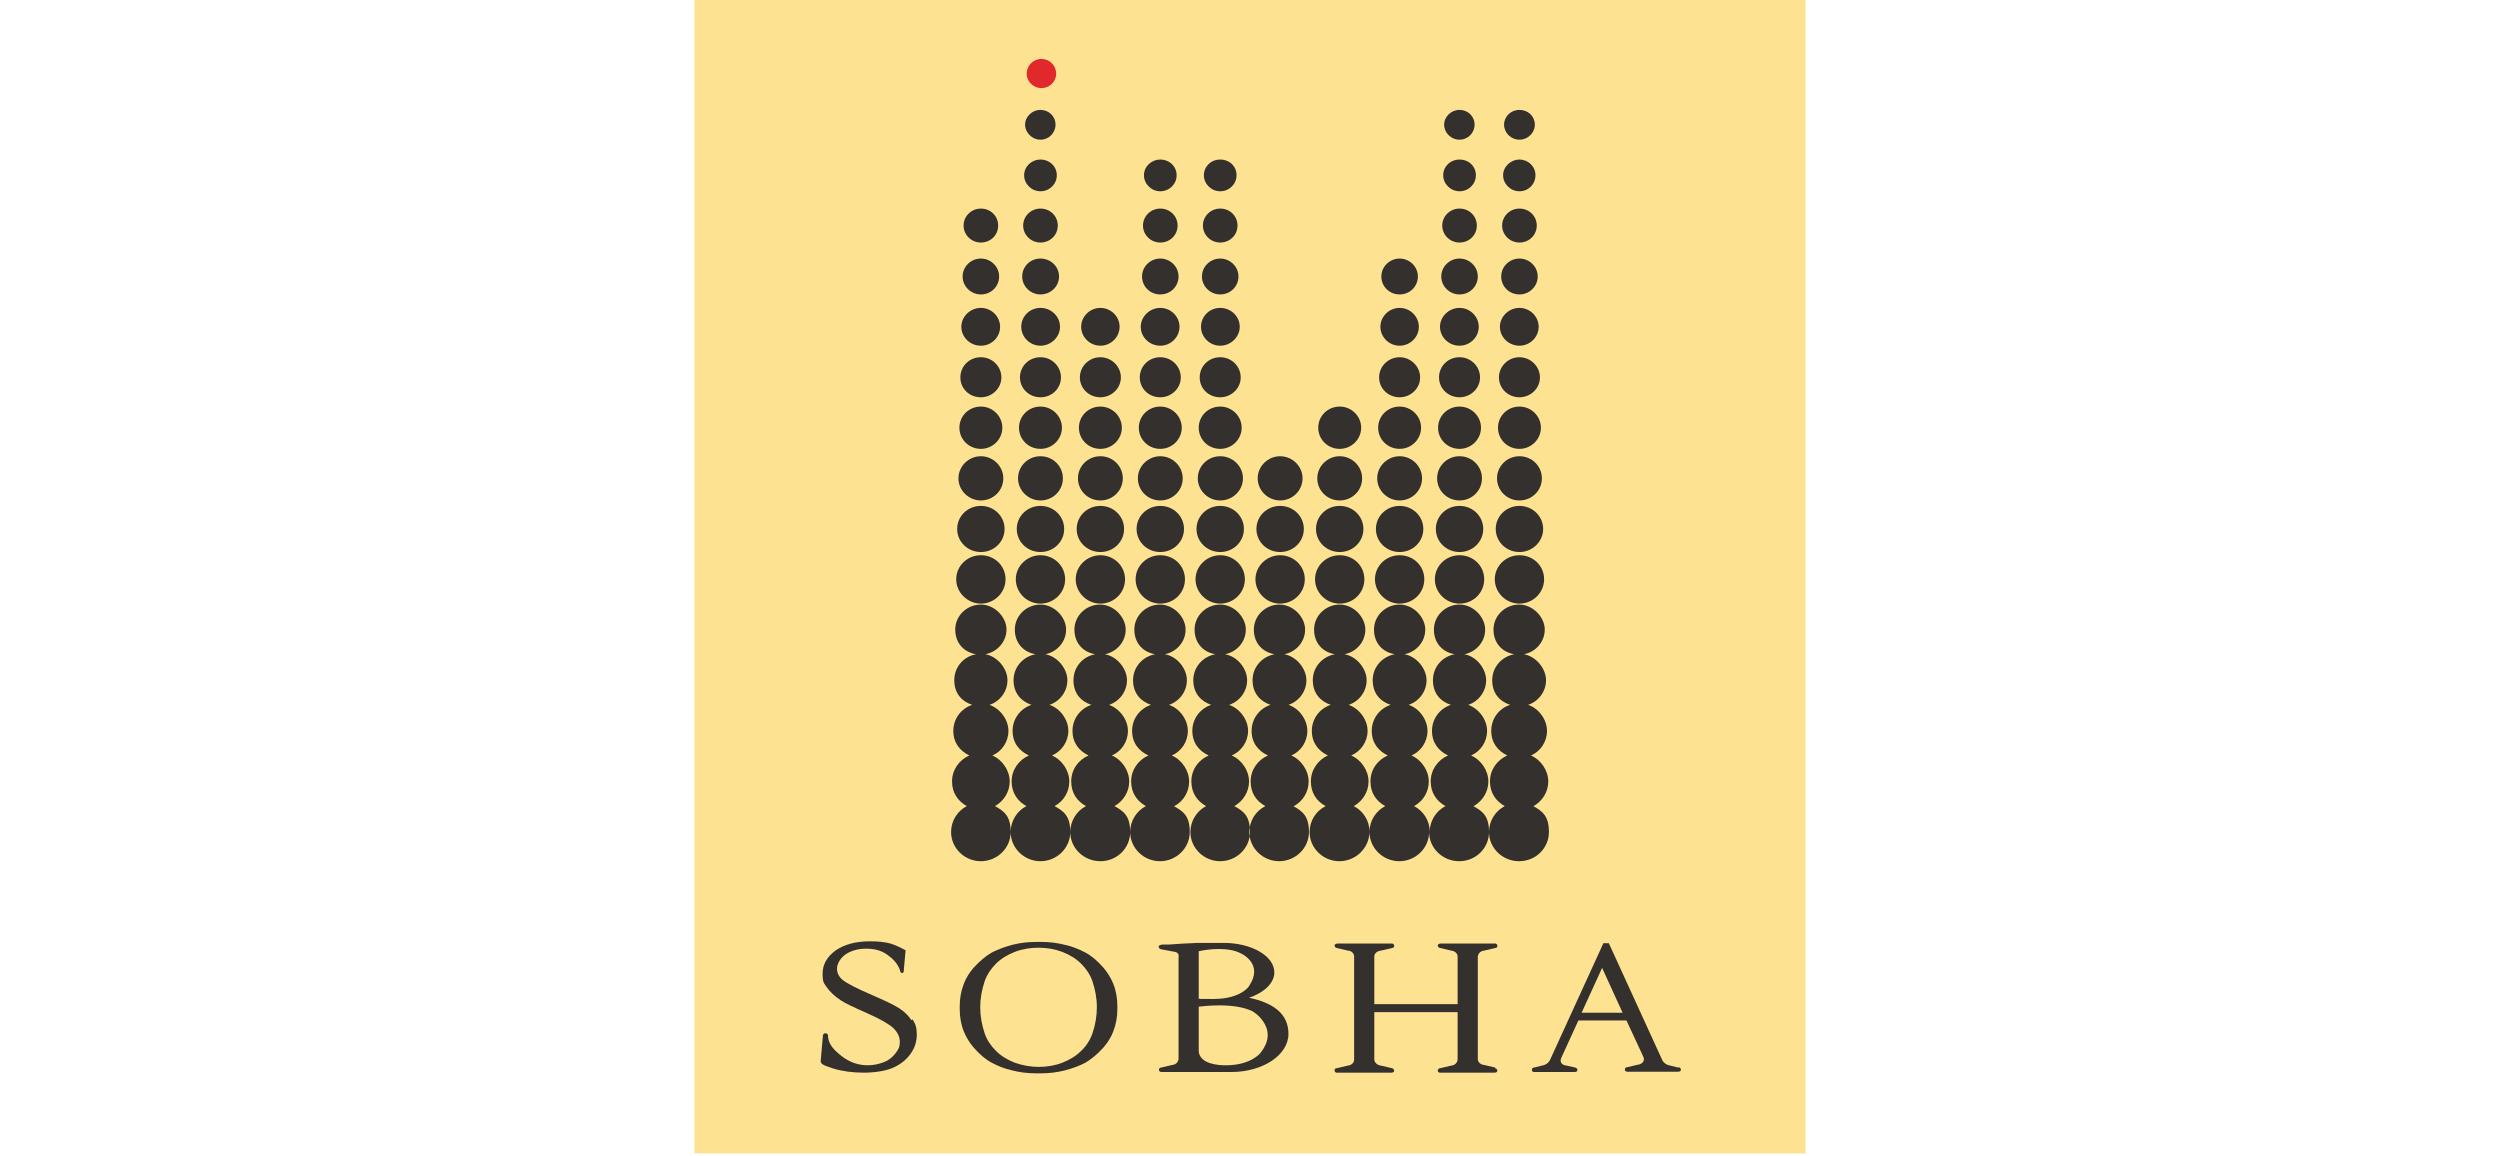 <svg width="720" height="333" viewBox="0 0 720 333" fill="none" xmlns="http://www.w3.org/2000/svg">
<path d="M200 332.18H520V0H200V332.18Z" fill="#FDE292"/>
<path fill-rule="evenodd" clip-rule="evenodd" d="M304.175 21.223C304.175 23.529 302.237 25.375 299.93 25.375C297.623 25.375 295.686 23.529 295.686 21.223C295.686 18.916 297.531 16.978 299.93 16.978C302.329 16.978 304.175 18.916 304.175 21.223Z" fill="#E1282A"/>
<path fill-rule="evenodd" clip-rule="evenodd" d="M286.551 232.157C289.043 230.773 290.796 228.097 290.796 225.052C290.796 222.007 288.766 218.87 285.813 217.578C288.581 216.378 290.427 213.61 290.427 210.473C290.427 207.336 288.12 204.106 284.983 202.999C288.028 201.984 290.15 199.123 290.15 195.894C290.15 192.664 287.382 189.066 283.783 188.42C287.197 187.774 289.873 184.821 289.873 181.315C289.873 177.809 286.551 174.118 282.491 174.118C278.432 174.118 275.11 177.347 275.11 181.315C275.11 185.283 277.693 187.866 281.107 188.42C277.509 189.066 274.833 192.111 274.833 195.894C274.833 199.677 276.955 201.984 280 202.999C276.863 204.014 274.556 206.967 274.556 210.473C274.556 213.979 276.494 216.286 279.17 217.578C276.217 218.87 274.187 221.73 274.187 225.052C274.187 228.374 275.94 230.773 278.431 232.157C275.756 233.541 273.91 236.401 273.91 239.631C273.91 244.244 277.786 248.028 282.491 248.028C287.197 248.028 291.073 244.244 291.073 239.631C291.073 235.017 289.227 233.633 286.551 232.157ZM437.601 40.231C440 40.231 442.03 38.293 442.03 35.894C442.03 33.495 440.092 31.649 437.601 31.649C435.11 31.649 433.172 33.587 433.172 35.894C433.172 38.201 435.11 40.231 437.601 40.231ZM437.601 55.087C440.185 55.087 442.215 53.056 442.215 50.473C442.215 47.889 440.092 45.952 437.601 45.952C435.11 45.952 432.895 47.981 432.895 50.473C432.895 52.964 435.017 55.087 437.601 55.087ZM437.601 69.85C440.369 69.85 442.584 67.728 442.584 64.96C442.584 62.191 440.369 60.069 437.601 60.069C434.833 60.069 432.618 62.284 432.618 64.96C432.618 67.635 434.833 69.85 437.601 69.85ZM437.601 84.798C440.461 84.798 442.861 82.491 442.861 79.631C442.861 76.77 440.461 74.464 437.601 74.464C434.741 74.464 432.342 76.77 432.342 79.631C432.342 82.491 434.648 84.798 437.601 84.798ZM437.601 99.562C440.646 99.562 443.137 97.07 443.137 94.118C443.137 91.165 440.646 88.674 437.601 88.674C434.556 88.674 431.972 91.165 431.972 94.118C431.972 97.07 434.464 99.562 437.601 99.562ZM437.601 114.418C440.831 114.418 443.507 111.834 443.507 108.697C443.507 105.559 440.831 102.884 437.601 102.884C434.372 102.884 431.696 105.467 431.696 108.697C431.696 111.926 434.372 114.418 437.601 114.418ZM437.601 129.273C441.015 129.273 443.783 126.505 443.783 123.183C443.783 119.862 441.015 117.093 437.601 117.093C434.187 117.093 431.419 119.769 431.419 123.183C431.419 126.597 434.187 129.273 437.601 129.273ZM437.601 144.129C441.2 144.129 444.06 141.269 444.06 137.762C444.06 134.256 441.2 131.396 437.601 131.396C434.002 131.396 431.142 134.256 431.142 137.762C431.142 141.269 434.002 144.129 437.601 144.129ZM437.601 158.985C441.292 158.985 444.429 156.032 444.429 152.341C444.429 148.65 441.384 145.698 437.601 145.698C433.818 145.698 430.773 148.65 430.773 152.341C430.773 156.032 433.818 158.985 437.601 158.985ZM437.601 173.841C441.476 173.841 444.706 170.704 444.706 166.828C444.706 162.953 441.569 159.908 437.601 159.908C433.633 159.908 430.496 163.045 430.496 166.828C430.496 170.611 433.633 173.841 437.601 173.841ZM441.661 232.157C444.152 230.773 445.906 228.097 445.906 225.052C445.906 222.007 443.876 218.87 440.923 217.578C443.691 216.378 445.536 213.61 445.536 210.473C445.536 207.336 443.23 204.014 440.092 202.999C443.137 201.984 445.26 199.123 445.26 195.894C445.26 192.664 442.492 189.066 438.893 188.42C442.307 187.774 444.891 184.821 444.891 181.315C444.891 177.809 441.569 174.118 437.509 174.118C433.449 174.118 430.127 177.347 430.127 181.315C430.127 185.283 432.711 187.866 436.125 188.42C432.526 189.066 429.758 192.111 429.758 195.894C429.758 199.677 431.88 201.984 434.925 202.999C431.696 204.014 429.481 206.967 429.481 210.473C429.481 213.979 431.419 216.286 434.095 217.578C431.142 218.87 429.112 221.73 429.112 225.052C429.112 228.374 430.865 230.773 433.357 232.157C430.681 233.541 428.835 236.401 428.835 239.631C428.835 244.244 432.711 248.028 437.509 248.028C442.307 248.028 446.09 244.244 446.09 239.631C446.09 235.017 444.245 233.633 441.569 232.157H441.661ZM420.346 40.231C422.745 40.231 424.683 38.293 424.683 35.894C424.683 33.495 422.745 31.649 420.346 31.649C417.947 31.649 415.917 33.587 415.917 35.894C415.917 38.201 417.855 40.231 420.346 40.231ZM420.346 55.087C422.93 55.087 425.052 53.056 425.052 50.473C425.052 47.889 423.022 45.952 420.346 45.952C417.67 45.952 415.64 47.981 415.64 50.473C415.64 52.964 417.763 55.087 420.346 55.087ZM420.346 69.85C423.114 69.85 425.329 67.728 425.329 64.96C425.329 62.191 423.114 60.069 420.346 60.069C417.578 60.069 415.363 62.284 415.363 64.96C415.363 67.635 417.578 69.85 420.346 69.85ZM420.346 84.798C423.299 84.798 425.606 82.491 425.606 79.631C425.606 76.77 423.207 74.464 420.346 74.464C417.486 74.464 415.087 76.77 415.087 79.631C415.087 82.491 417.486 84.798 420.346 84.798ZM420.346 99.562C423.391 99.562 425.882 97.07 425.882 94.118C425.882 91.165 423.391 88.674 420.346 88.674C417.301 88.674 414.718 91.165 414.718 94.118C414.718 97.07 417.209 99.562 420.346 99.562ZM420.346 114.418C423.576 114.418 426.252 111.834 426.252 108.697C426.252 105.559 423.668 102.884 420.346 102.884C417.024 102.884 414.441 105.467 414.441 108.697C414.441 111.926 417.117 114.418 420.346 114.418ZM420.346 129.273C423.76 129.273 426.528 126.505 426.528 123.183C426.528 119.862 423.76 117.093 420.346 117.093C416.932 117.093 414.164 119.769 414.164 123.183C414.164 126.597 416.932 129.273 420.346 129.273ZM420.346 144.129C423.945 144.129 426.805 141.269 426.805 137.762C426.805 134.256 423.945 131.396 420.346 131.396C416.748 131.396 413.887 134.256 413.887 137.762C413.887 141.269 416.748 144.129 420.346 144.129ZM420.346 158.985C424.129 158.985 427.174 156.032 427.174 152.341C427.174 148.65 424.129 145.698 420.346 145.698C416.563 145.698 413.518 148.65 413.518 152.341C413.518 156.032 416.563 158.985 420.346 158.985ZM420.346 173.841C424.314 173.841 427.451 170.704 427.451 166.828C427.451 162.953 424.314 159.908 420.346 159.908C416.378 159.908 413.241 163.045 413.241 166.828C413.241 170.611 416.378 173.841 420.346 173.841ZM424.406 232.157C426.897 230.773 428.651 228.097 428.651 225.052C428.651 222.007 426.621 218.87 423.668 217.578C426.436 216.378 428.282 213.61 428.282 210.473C428.282 207.336 425.975 204.106 422.837 202.999C425.882 201.984 428.005 199.123 428.005 195.894C428.005 192.664 425.329 189.066 421.73 188.42C425.144 187.774 427.728 184.821 427.728 181.315C427.728 177.809 424.406 174.118 420.346 174.118C416.286 174.118 412.964 177.347 412.964 181.315C412.964 185.283 415.548 187.866 418.962 188.42C415.363 189.066 412.688 192.111 412.688 195.894C412.688 199.677 414.81 201.984 417.855 202.999C414.718 204.014 412.411 206.967 412.411 210.473C412.411 213.979 414.348 216.286 417.024 217.578C414.072 218.87 412.042 221.73 412.042 225.052C412.042 228.374 413.795 230.773 416.286 232.157C413.61 233.541 411.765 236.401 411.765 239.539C411.765 236.309 409.919 233.541 407.244 232.157C409.827 230.773 411.488 228.097 411.488 225.052C411.488 222.007 409.458 218.87 406.505 217.578C409.273 216.378 411.119 213.61 411.119 210.473C411.119 207.336 408.812 204.014 405.675 202.999C408.72 201.984 410.842 199.123 410.842 195.894C410.842 192.664 408.074 189.066 404.475 188.42C407.889 187.774 410.473 184.821 410.473 181.315C410.473 177.809 407.151 174.118 403.091 174.118C399.031 174.118 395.71 177.347 395.71 181.315C395.71 185.283 398.293 187.866 401.707 188.42C398.109 189.066 395.34 192.111 395.34 195.894C395.34 199.677 397.463 201.984 400.508 202.999C397.37 204.014 395.064 206.967 395.064 210.473C395.064 213.979 397.001 216.286 399.677 217.578C396.724 218.87 394.694 221.638 394.694 225.052C394.694 228.466 396.448 230.773 398.939 232.157C396.263 233.541 394.418 236.401 394.418 239.539C394.418 236.309 392.572 233.541 389.896 232.157C392.388 230.773 394.141 228.097 394.141 225.052C394.141 222.007 392.111 218.87 389.158 217.578C391.926 216.378 393.864 213.61 393.864 210.473C393.864 207.336 391.557 204.106 388.42 202.999C391.465 201.984 393.587 199.123 393.587 195.894C393.587 192.664 390.819 189.066 387.22 188.42C390.635 187.774 393.218 184.821 393.218 181.315C393.218 177.809 389.896 174.118 385.836 174.118C381.776 174.118 378.455 177.347 378.455 181.315C378.455 185.283 381.038 187.866 384.452 188.42C380.854 189.066 378.085 192.111 378.085 195.894C378.085 199.677 380.3 201.984 383.253 202.999C380.116 204.014 377.809 206.967 377.809 210.473C377.809 213.979 379.746 216.286 382.422 217.578C379.562 218.87 377.532 221.73 377.532 225.052C377.532 228.374 379.193 230.773 381.776 232.157C379.008 233.541 377.163 236.401 377.163 239.631C377.163 244.244 381.038 248.028 385.744 248.028C390.45 248.028 394.325 244.244 394.418 239.631C394.418 244.244 398.293 248.028 402.999 248.028C407.705 248.028 411.58 244.244 411.58 239.631C411.58 244.244 415.456 248.028 420.254 248.028C425.052 248.028 428.835 244.244 428.835 239.631C428.835 235.017 426.99 233.633 424.314 232.157H424.406ZM403.091 84.798C406.044 84.798 408.351 82.491 408.351 79.631C408.351 76.77 405.952 74.464 403.091 74.464C400.231 74.464 397.832 76.77 397.832 79.631C397.832 82.491 400.139 84.798 403.091 84.798ZM403.091 99.562C406.136 99.562 408.628 97.07 408.628 94.118C408.628 91.165 406.136 88.674 403.091 88.674C400.046 88.674 397.555 91.165 397.555 94.118C397.555 97.07 400.046 99.562 403.091 99.562ZM403.091 114.418C406.321 114.418 408.997 111.834 408.997 108.697C408.997 105.559 406.321 102.884 403.091 102.884C399.862 102.884 397.186 105.467 397.186 108.697C397.186 111.926 399.862 114.418 403.091 114.418ZM403.091 129.273C406.505 129.273 409.273 126.505 409.273 123.183C409.273 119.862 406.505 117.093 403.091 117.093C399.677 117.093 396.909 119.769 396.909 123.183C396.909 126.597 399.677 129.273 403.091 129.273ZM403.091 144.129C406.69 144.129 409.55 141.269 409.55 137.762C409.55 134.256 406.598 131.396 403.091 131.396C399.585 131.396 396.632 134.256 396.632 137.762C396.632 141.269 399.585 144.129 403.091 144.129ZM403.091 158.985C406.874 158.985 409.919 156.032 409.919 152.341C409.919 148.65 406.874 145.698 403.091 145.698C399.308 145.698 396.263 148.65 396.263 152.341C396.263 156.032 399.308 158.985 403.091 158.985ZM403.091 173.841C407.059 173.841 410.196 170.704 410.196 166.828C410.196 162.953 407.059 159.908 403.091 159.908C399.124 159.908 395.986 163.045 395.986 166.828C395.986 170.611 399.216 173.841 403.091 173.841ZM385.836 129.273C389.25 129.273 392.019 126.505 392.019 123.183C392.019 119.862 389.25 117.093 385.836 117.093C382.422 117.093 379.654 119.769 379.654 123.183C379.654 126.597 382.422 129.273 385.836 129.273ZM385.836 144.129C389.435 144.129 392.295 141.269 392.295 137.762C392.295 134.256 389.343 131.396 385.836 131.396C382.33 131.396 379.377 134.256 379.377 137.762C379.377 141.269 382.238 144.129 385.836 144.129ZM385.836 158.985C389.62 158.985 392.664 156.032 392.664 152.341C392.664 148.65 389.62 145.698 385.836 145.698C382.053 145.698 379.008 148.65 379.008 152.341C379.008 156.032 382.053 158.985 385.836 158.985ZM385.836 173.841C389.804 173.841 392.941 170.704 392.941 166.828C392.941 162.953 389.804 159.908 385.836 159.908C381.869 159.908 378.731 163.045 378.731 166.828C378.731 170.611 381.869 173.841 385.836 173.841ZM368.674 144.129C372.272 144.129 375.133 141.269 375.133 137.762C375.133 134.256 372.18 131.396 368.674 131.396C365.167 131.396 362.215 134.256 362.215 137.762C362.215 141.269 365.167 144.129 368.674 144.129ZM368.674 158.985C372.457 158.985 375.502 156.032 375.502 152.341C375.502 148.65 372.457 145.698 368.674 145.698C364.891 145.698 361.846 148.65 361.846 152.341C361.846 156.032 364.891 158.985 368.674 158.985ZM368.674 173.841C372.549 173.841 375.779 170.704 375.779 166.828C375.779 162.953 372.549 159.908 368.674 159.908C364.798 159.908 361.569 163.045 361.569 166.828C361.569 170.611 364.706 173.841 368.674 173.841ZM372.641 232.157C375.225 230.773 376.886 228.097 376.886 225.052C376.886 222.007 374.856 218.87 371.903 217.578C374.671 216.378 376.517 213.61 376.517 210.473C376.517 207.336 374.21 204.014 371.073 202.999C374.118 201.984 376.24 199.123 376.24 195.894C376.24 192.664 373.472 189.066 369.873 188.42C373.287 187.774 375.871 184.821 375.871 181.315C375.871 177.809 372.549 174.118 368.489 174.118C364.429 174.118 361.107 177.347 361.107 181.315C361.107 185.283 363.691 187.866 367.105 188.42C363.507 189.066 360.738 192.111 360.738 195.894C360.738 199.677 362.953 201.984 365.906 202.999C362.768 204.014 360.462 206.967 360.462 210.473C360.462 213.979 362.399 216.286 365.167 217.578C362.215 218.87 360.185 221.73 360.185 225.052C360.185 228.374 361.846 230.773 364.429 232.157C361.661 233.541 359.816 236.401 359.816 239.631C359.816 244.244 363.691 248.028 368.397 248.028C373.103 248.028 376.978 244.244 376.978 239.631C376.978 235.017 375.133 233.633 372.457 232.157H372.641ZM351.419 55.087C354.002 55.087 356.125 53.056 356.125 50.473C356.125 47.889 354.095 45.952 351.419 45.952C348.743 45.952 346.713 47.981 346.713 50.473C346.713 52.964 348.835 55.087 351.419 55.087ZM351.419 69.85C354.187 69.85 356.402 67.728 356.402 64.96C356.402 62.191 354.187 60.069 351.419 60.069C348.651 60.069 346.436 62.284 346.436 64.96C346.436 67.635 348.651 69.85 351.419 69.85ZM351.419 84.798C354.372 84.798 356.678 82.491 356.678 79.631C356.678 76.77 354.279 74.464 351.419 74.464C348.558 74.464 346.159 76.77 346.159 79.631C346.159 82.491 348.558 84.798 351.419 84.798ZM351.419 99.562C354.464 99.562 357.047 97.07 357.047 94.118C357.047 91.165 354.556 88.674 351.419 88.674C348.282 88.674 345.883 91.165 345.883 94.118C345.883 97.07 348.374 99.562 351.419 99.562ZM351.419 114.418C354.648 114.418 357.324 111.834 357.324 108.697C357.324 105.559 354.741 102.884 351.419 102.884C348.097 102.884 345.513 105.467 345.513 108.697C345.513 111.926 348.097 114.418 351.419 114.418ZM351.419 129.273C354.833 129.273 357.601 126.505 357.601 123.183C357.601 119.862 354.833 117.093 351.419 117.093C348.005 117.093 345.237 119.769 345.237 123.183C345.237 126.597 348.005 129.273 351.419 129.273ZM351.419 144.129C355.017 144.129 357.97 141.269 357.97 137.762C357.97 134.256 355.017 131.396 351.419 131.396C347.82 131.396 344.96 134.256 344.96 137.762C344.96 141.269 347.912 144.129 351.419 144.129ZM351.419 158.985C355.202 158.985 358.247 156.032 358.247 152.341C358.247 148.65 355.202 145.698 351.419 145.698C347.636 145.698 344.591 148.65 344.591 152.341C344.591 156.032 347.636 158.985 351.419 158.985ZM351.419 173.841C355.294 173.841 358.524 170.704 358.524 166.828C358.524 162.953 355.294 159.908 351.419 159.908C347.543 159.908 344.314 163.045 344.314 166.828C344.314 170.611 347.543 173.841 351.419 173.841ZM355.479 232.157C357.97 230.773 359.723 228.097 359.723 225.052C359.723 222.007 357.693 218.87 354.741 217.578C357.509 216.378 359.446 213.61 359.446 210.473C359.446 207.336 357.14 204.106 354.002 202.999C357.047 201.984 359.17 199.123 359.17 195.894C359.17 192.664 356.494 189.066 352.803 188.42C356.217 187.774 358.801 184.821 358.801 181.315C358.801 177.809 355.479 174.118 351.419 174.118C347.359 174.118 344.037 177.347 344.037 181.315C344.037 185.283 346.621 187.866 350.035 188.42C346.436 189.066 343.668 192.111 343.668 195.894C343.668 199.677 345.882 201.984 348.835 202.999C345.698 204.014 343.391 206.967 343.391 210.473C343.391 213.979 345.329 216.286 348.097 217.578C345.144 218.87 343.114 221.638 343.114 225.052C343.114 228.466 344.867 230.773 347.359 232.157C344.683 233.541 342.837 236.401 342.837 239.631C342.837 244.244 346.713 248.028 351.419 248.028C356.125 248.028 360 244.244 360 239.631C360 235.017 358.155 233.633 355.479 232.157ZM334.164 55.087C336.748 55.087 338.87 53.056 338.87 50.473C338.87 47.889 336.748 45.952 334.164 45.952C331.58 45.952 329.458 47.981 329.458 50.473C329.458 52.964 331.58 55.087 334.164 55.087ZM334.164 69.85C336.932 69.85 339.147 67.728 339.147 64.96C339.147 62.191 336.932 60.069 334.164 60.069C331.396 60.069 329.181 62.284 329.181 64.96C329.181 67.635 331.396 69.85 334.164 69.85ZM334.164 84.798C337.117 84.798 339.423 82.491 339.423 79.631C339.423 76.77 337.024 74.464 334.164 74.464C331.303 74.464 328.904 76.77 328.904 79.631C328.904 82.491 331.211 84.798 334.164 84.798ZM334.164 99.562C337.209 99.562 339.7 97.07 339.7 94.118C339.7 91.165 337.209 88.674 334.164 88.674C331.119 88.674 328.535 91.165 328.535 94.118C328.535 97.07 331.027 99.562 334.164 99.562ZM334.164 114.418C337.393 114.418 340.069 111.834 340.069 108.697C340.069 105.559 337.486 102.884 334.164 102.884C330.842 102.884 328.258 105.467 328.258 108.697C328.258 111.926 330.842 114.418 334.164 114.418ZM334.164 129.273C337.578 129.273 340.346 126.505 340.346 123.183C340.346 119.862 337.578 117.093 334.164 117.093C330.75 117.093 327.982 119.769 327.982 123.183C327.982 126.597 330.75 129.273 334.164 129.273ZM334.164 144.129C337.763 144.129 340.623 141.269 340.623 137.762C340.623 134.256 337.67 131.396 334.164 131.396C330.658 131.396 327.705 134.256 327.705 137.762C327.705 141.269 330.565 144.129 334.164 144.129ZM334.164 158.985C337.947 158.985 340.992 156.032 340.992 152.341C340.992 148.65 337.947 145.698 334.164 145.698C330.381 145.698 327.336 148.65 327.336 152.341C327.336 156.032 330.381 158.985 334.164 158.985ZM334.164 173.841C338.132 173.841 341.269 170.704 341.269 166.828C341.269 162.953 338.132 159.908 334.164 159.908C330.196 159.908 327.059 163.045 327.059 166.828C327.059 170.611 330.196 173.841 334.164 173.841ZM338.224 232.157C340.807 230.773 342.468 228.097 342.468 225.052C342.468 222.007 340.438 218.87 337.486 217.578C340.254 216.378 342.099 213.61 342.099 210.473C342.099 207.336 339.793 204.014 336.655 202.999C339.7 201.984 341.823 199.123 341.823 195.894C341.823 192.664 339.147 189.066 335.456 188.42C338.87 187.774 341.453 184.821 341.453 181.315C341.453 177.809 338.132 174.118 334.072 174.118C330.012 174.118 326.69 177.347 326.69 181.315C326.69 185.283 329.273 187.866 332.688 188.42C329.089 189.066 326.321 192.111 326.321 195.894C326.321 199.677 328.535 201.984 331.488 202.999C328.351 204.014 326.044 206.967 326.044 210.473C326.044 213.979 327.982 216.286 330.75 217.578C327.797 218.87 325.767 221.73 325.767 225.052C325.767 228.374 327.52 230.773 330.012 232.157C327.336 233.541 325.49 236.401 325.49 239.631C325.49 244.244 329.366 248.028 334.072 248.028C338.778 248.028 342.653 244.244 342.653 239.631C342.653 235.017 340.808 233.633 338.039 232.157H338.224ZM316.909 99.562C319.954 99.562 322.445 97.07 322.445 94.118C322.445 91.165 319.954 88.674 316.909 88.674C313.864 88.674 311.373 91.165 311.373 94.118C311.373 97.07 313.864 99.562 316.909 99.562ZM316.909 114.418C320.139 114.418 322.814 111.834 322.814 108.697C322.814 105.559 320.139 102.884 316.909 102.884C313.679 102.884 311.004 105.467 311.004 108.697C311.004 111.926 313.679 114.418 316.909 114.418ZM316.909 129.273C320.323 129.273 323.091 126.505 323.091 123.183C323.091 119.862 320.323 117.093 316.909 117.093C313.495 117.093 310.727 119.769 310.727 123.183C310.727 126.597 313.495 129.273 316.909 129.273ZM316.909 144.129C320.508 144.129 323.368 141.269 323.368 137.762C323.368 134.256 320.508 131.396 316.909 131.396C313.31 131.396 310.45 134.256 310.45 137.762C310.45 141.269 313.31 144.129 316.909 144.129ZM316.909 158.985C320.692 158.985 323.737 156.032 323.737 152.341C323.737 148.65 320.692 145.698 316.909 145.698C313.126 145.698 310.081 148.65 310.081 152.341C310.081 156.032 313.126 158.985 316.909 158.985ZM316.909 173.841C320.877 173.841 324.014 170.704 324.014 166.828C324.014 162.953 320.784 159.908 316.909 159.908C313.034 159.908 309.804 163.045 309.804 166.828C309.804 170.611 313.034 173.841 316.909 173.841ZM320.969 232.157C323.46 230.773 325.214 228.097 325.214 225.052C325.214 222.007 323.183 218.87 320.231 217.578C322.999 216.378 324.844 213.61 324.844 210.473C324.844 207.336 322.538 204.106 319.4 202.999C322.445 201.984 324.568 199.123 324.568 195.894C324.568 192.664 321.799 189.066 318.201 188.42C321.615 187.774 324.199 184.821 324.199 181.315C324.199 177.809 320.877 174.118 316.817 174.118C312.757 174.118 309.435 177.347 309.435 181.315C309.435 185.283 312.019 187.866 315.433 188.42C311.834 189.066 309.158 192.111 309.158 195.894C309.158 199.677 311.28 201.984 314.325 202.999C311.188 204.014 308.881 206.967 308.881 210.473C308.881 213.979 310.819 216.286 313.495 217.578C310.542 218.87 308.512 221.638 308.512 225.052C308.512 228.466 310.265 230.773 312.757 232.157C310.081 233.541 308.235 236.401 308.235 239.631C308.235 244.244 312.111 248.028 316.909 248.028C321.707 248.028 325.49 244.244 325.49 239.631C325.49 235.017 323.645 233.633 320.969 232.157ZM299.654 40.231C302.053 40.231 303.991 38.293 303.991 35.894C303.991 33.495 302.053 31.649 299.654 31.649C297.255 31.649 295.225 33.587 295.225 35.894C295.225 38.201 297.255 40.231 299.654 40.231ZM299.654 55.087C302.238 55.087 304.36 53.056 304.36 50.473C304.36 47.889 302.238 45.952 299.654 45.952C297.07 45.952 294.948 47.981 294.948 50.473C294.948 52.964 297.07 55.087 299.654 55.087ZM299.654 69.85C302.422 69.85 304.637 67.728 304.637 64.96C304.637 62.191 302.422 60.069 299.654 60.069C296.886 60.069 294.671 62.284 294.671 64.96C294.671 67.635 296.886 69.85 299.654 69.85ZM299.654 84.798C302.607 84.798 305.006 82.491 305.006 79.631C305.006 76.77 302.607 74.464 299.654 74.464C296.701 74.464 294.395 76.77 294.395 79.631C294.395 82.491 296.794 84.798 299.654 84.798ZM299.654 99.562C302.699 99.562 305.283 97.07 305.283 94.118C305.283 91.165 302.791 88.674 299.654 88.674C296.517 88.674 294.118 91.165 294.118 94.118C294.118 97.07 296.609 99.562 299.654 99.562ZM299.654 114.418C302.976 114.418 305.56 111.834 305.56 108.697C305.56 105.559 302.976 102.884 299.654 102.884C296.332 102.884 293.749 105.467 293.749 108.697C293.749 111.926 296.425 114.418 299.654 114.418ZM299.654 129.273C303.068 129.273 305.836 126.505 305.836 123.183C305.836 119.862 303.068 117.093 299.654 117.093C296.24 117.093 293.472 119.769 293.472 123.183C293.472 126.597 296.24 129.273 299.654 129.273ZM299.654 144.129C303.253 144.129 306.113 141.269 306.113 137.762C306.113 134.256 303.253 131.396 299.654 131.396C296.055 131.396 293.195 134.256 293.195 137.762C293.195 141.269 296.148 144.129 299.654 144.129ZM299.654 158.985C303.437 158.985 306.482 156.032 306.482 152.341C306.482 148.65 303.437 145.698 299.654 145.698C295.871 145.698 292.826 148.65 292.826 152.341C292.826 156.032 295.871 158.985 299.654 158.985ZM299.654 173.841C303.53 173.841 306.759 170.704 306.759 166.828C306.759 162.953 303.53 159.908 299.654 159.908C295.779 159.908 292.549 163.045 292.549 166.828C292.549 170.611 295.686 173.841 299.654 173.841ZM303.714 232.157C306.298 230.773 307.959 228.097 307.959 225.052C307.959 222.007 305.929 218.87 302.976 217.578C305.744 216.378 307.682 213.61 307.682 210.473C307.682 207.336 305.375 204.014 302.238 202.999C305.283 201.984 307.405 199.123 307.405 195.894C307.405 192.664 304.637 189.066 301.038 188.42C304.452 187.774 307.036 184.821 307.036 181.315C307.036 177.809 303.714 174.118 299.654 174.118C295.594 174.118 292.272 177.347 292.272 181.315C292.272 185.283 294.856 187.866 298.27 188.42C294.671 189.066 291.903 192.111 291.903 195.894C291.903 199.677 294.118 201.984 297.07 202.999C293.933 204.014 291.626 206.967 291.626 210.473C291.626 213.979 293.564 216.286 296.332 217.578C293.38 218.87 291.35 221.73 291.35 225.052C291.35 228.374 293.103 230.773 295.594 232.157C292.918 233.541 291.073 236.401 291.073 239.631C291.073 244.244 294.948 248.028 299.654 248.028C304.36 248.028 308.235 244.244 308.235 239.631C308.235 235.017 306.39 233.633 303.714 232.157ZM282.491 69.85C285.26 69.85 287.474 67.728 287.474 64.96C287.474 62.191 285.26 60.069 282.491 60.069C279.723 60.069 277.509 62.284 277.509 64.96C277.509 67.635 279.723 69.85 282.491 69.85ZM282.491 84.798C285.444 84.798 287.751 82.491 287.751 79.631C287.751 76.77 285.352 74.464 282.491 74.464C279.631 74.464 277.232 76.77 277.232 79.631C277.232 82.491 279.631 84.798 282.491 84.798ZM282.491 99.562C285.629 99.562 288.028 97.07 288.028 94.118C288.028 91.165 285.536 88.674 282.491 88.674C279.447 88.674 276.863 91.165 276.863 94.118C276.863 97.07 279.354 99.562 282.491 99.562ZM282.491 114.418C285.721 114.418 288.397 111.834 288.397 108.697C288.397 105.559 285.813 102.884 282.491 102.884C279.17 102.884 276.586 105.467 276.586 108.697C276.586 111.926 279.17 114.418 282.491 114.418ZM282.491 129.273C285.906 129.273 288.674 126.505 288.674 123.183C288.674 119.862 285.906 117.093 282.491 117.093C279.077 117.093 276.309 119.769 276.309 123.183C276.309 126.597 279.077 129.273 282.491 129.273ZM282.491 144.129C286.09 144.129 288.951 141.269 288.951 137.762C288.951 134.256 285.998 131.396 282.491 131.396C278.985 131.396 276.032 134.256 276.032 137.762C276.032 141.269 278.985 144.129 282.491 144.129ZM282.491 158.985C286.275 158.985 289.32 156.032 289.32 152.341C289.32 148.65 286.275 145.698 282.491 145.698C278.708 145.698 275.663 148.65 275.663 152.341C275.663 156.032 278.708 158.985 282.491 158.985ZM282.491 173.841C286.367 173.841 289.596 170.704 289.596 166.828C289.596 162.953 286.459 159.908 282.491 159.908C278.524 159.908 275.387 163.045 275.387 166.828C275.387 170.611 278.616 173.841 282.491 173.841Z" fill="#34302E"/>
<path d="M262.468 293.795C261.638 292.503 260.531 291.396 258.962 290.381C257.394 289.366 254.81 288.166 251.211 286.597C246.69 284.66 243.83 283.183 242.63 282.168C241.523 281.246 241.061 280.138 241.061 278.939C241.061 277.739 241.8 276.171 243.368 274.971C244.937 273.864 246.967 273.218 249.458 273.218C251.949 273.218 253.887 273.772 255.548 274.971C257.117 276.078 258.685 277.555 259.331 279.862C259.331 280.046 259.608 280.231 259.793 280.231C259.977 280.231 260.254 280.046 260.254 279.862L260.808 273.679C259.516 272.941 257.67 272.111 256.471 271.742C254.81 271.28 252.78 271.096 250.565 271.096C246.413 271.096 243.091 272.018 240.6 273.772C238.109 275.617 236.909 277.832 236.909 280.415C236.909 282.999 237.278 283.091 238.016 284.198C238.939 285.582 240.415 286.966 242.261 288.166C243.368 288.904 245.859 290.104 249.643 291.765C253.426 293.426 256.009 294.902 257.301 296.102C258.501 297.301 259.147 298.593 259.147 300.069C259.147 301.546 258.778 302.191 257.947 303.299C257.117 304.406 256.009 305.329 254.625 305.882C253.149 306.436 251.58 306.805 249.919 306.805C247.151 306.805 244.568 305.882 242.353 304.129C240.139 302.376 238.755 300.9 238.478 298.685C238.478 298.501 238.478 298.408 238.478 298.224C238.478 297.855 238.109 297.578 237.74 297.578C237.37 297.578 237.001 297.855 237.001 298.224C237.001 298.501 236.355 305.605 236.355 305.605C236.355 305.975 236.54 306.251 236.909 306.528C237.278 306.805 238.293 307.174 239.954 307.728C242.722 308.558 245.675 308.927 248.72 308.927C251.765 308.927 254.994 308.466 257.117 307.543C259.239 306.62 260.9 305.329 262.192 303.576C263.483 301.822 264.037 299.885 264.037 297.947C264.037 296.009 263.668 294.902 262.838 293.61L262.468 293.795Z" fill="#34302E"/>
<path d="M363.046 303.206C363.046 303.206 360.462 306.713 353.265 306.805C353.265 306.805 353.08 306.805 352.803 306.805C351.143 306.805 345.606 306.528 345.237 302.837V289.919C346.068 289.827 348.374 289.55 351.143 289.55C355.11 289.55 358.34 290.104 360.647 291.211C360.647 291.211 362.677 292.318 363.968 294.441C365.722 297.209 365.445 300.161 363.046 303.206ZM351.05 273.31C353.542 273.31 355.572 273.679 357.233 274.51C357.509 274.602 363.968 277.555 359.816 283.829C359.816 284.014 357.417 287.705 349.482 287.705C341.546 287.705 346.714 287.612 345.237 287.428V273.956C345.975 273.772 348.374 273.31 351.05 273.31ZM359.539 287.428C363.968 285.952 367.013 283.183 367.013 280.046C367.013 275.34 360.462 271.557 352.434 271.557H352.342C349.758 271.557 346.344 271.557 345.053 271.557C341.731 271.649 339.516 271.834 336.84 272.018H334.534C334.534 272.111 334.534 272.111 334.534 272.111C334.072 272.111 333.703 272.295 333.703 272.664C333.703 273.033 333.98 273.31 334.441 273.402L338.409 274.141C339.516 274.418 339.516 275.063 339.424 275.986V304.867C339.424 305.79 338.686 306.621 337.579 306.713L334.441 307.451C333.98 307.451 333.703 307.82 333.795 308.189C333.795 308.558 334.164 308.743 334.626 308.743H354.557C363.692 308.743 371.073 303.852 371.073 297.762C371.073 291.672 366.275 288.72 359.632 287.336L359.539 287.428Z" fill="#34302E"/>
<path d="M430.588 307.451L427.451 306.713C426.343 306.621 425.513 305.79 425.605 304.867V275.617C425.605 274.694 426.343 273.864 427.451 273.772L430.588 273.033C431.049 273.033 431.326 272.664 431.234 272.295C431.234 271.926 430.772 271.649 430.403 271.742H414.902C414.44 271.742 414.071 272.018 414.071 272.295C414.071 272.664 414.348 272.941 414.809 273.033L417.947 273.772C419.054 273.864 419.884 274.694 419.792 275.617V289.181H395.801V275.432C395.801 274.602 396.632 273.864 397.739 273.772L400.876 273.033C401.338 273.033 401.614 272.664 401.522 272.295C401.522 271.926 401.061 271.649 400.692 271.742H395.801H385.19C384.729 271.742 384.359 272.018 384.359 272.295C384.359 272.664 384.636 272.941 385.005 273.033L388.143 273.772C389.158 273.772 389.896 274.51 389.988 275.34V305.329C389.896 306.159 389.158 306.805 388.143 306.897L385.005 307.636C384.544 307.636 384.267 308.005 384.359 308.374C384.359 308.743 384.821 309.02 385.19 308.927H400.692C401.153 308.927 401.522 308.743 401.522 308.374C401.522 308.005 401.245 307.728 400.876 307.636L397.739 306.897C396.724 306.805 395.894 306.067 395.801 305.236V291.488H419.792V305.052C419.792 305.975 419.054 306.805 417.947 306.897L414.809 307.636C414.348 307.636 414.071 308.005 414.071 308.374C414.071 308.743 414.533 309.02 414.902 308.927H425.605H430.403C430.865 308.927 431.234 308.743 431.234 308.374C431.234 308.005 430.957 307.728 430.588 307.636V307.451Z" fill="#34302E"/>
<path d="M455.502 291.672L461.407 278.754L467.312 291.672H455.502ZM483.275 307.451L481.061 306.897C479.954 306.713 479.031 306.067 478.662 305.144L463.345 271.649H461.776L446.459 305.144C446.09 306.067 445.167 306.713 444.06 306.897L441.845 307.451C441.384 307.451 441.107 307.82 441.199 308.189C441.199 308.558 441.568 308.835 442.03 308.743H453.472C453.933 308.743 454.302 308.558 454.302 308.189C454.302 307.82 454.025 307.543 453.656 307.451L450.796 306.805C450.334 306.805 449.873 306.436 449.596 306.067C449.412 305.698 449.412 305.236 449.596 304.775L454.579 293.887H468.42L473.218 304.221C473.956 305.513 472.849 306.528 471.741 306.62L468.604 307.359C468.235 307.359 467.866 307.728 467.958 308.097C467.958 308.466 468.42 308.743 468.881 308.651H483.275C483.737 308.651 484.106 308.466 484.106 308.097C484.106 307.728 483.829 307.451 483.46 307.359L483.275 307.451Z" fill="#34302E"/>
<path d="M315.895 290.196C315.895 292.687 315.433 295.271 314.603 297.67C313.957 299.516 312.85 301.269 311.374 302.653C309.897 304.129 308.052 305.236 305.929 306.067C303.807 306.897 301.5 307.266 299.101 307.266C296.702 307.266 294.395 306.805 292.273 306.067C290.151 305.236 288.305 304.129 286.829 302.653C285.353 301.176 284.245 299.516 283.6 297.67C282.769 295.179 282.308 292.687 282.308 290.196V290.011C282.308 287.52 282.769 285.029 283.6 282.537C284.245 280.692 285.353 279.031 286.829 277.555C288.305 276.078 290.151 274.971 292.273 274.141C294.395 273.31 296.702 272.941 299.101 272.941C301.5 272.941 303.715 273.31 305.929 274.141C308.052 274.971 309.897 276.078 311.374 277.555C312.85 279.031 313.957 280.692 314.603 282.537C315.433 285.029 315.895 287.52 315.895 290.011V290.196ZM321.8 289.735C321.8 287.52 321.431 285.306 320.601 283.276C319.955 281.707 319.032 280.138 317.833 278.754C316.079 276.724 314.326 275.248 312.573 274.325C310.82 273.402 308.882 272.572 306.668 272.111C304.545 271.557 302.331 271.28 300.024 271.28C297.717 271.28 299.378 271.28 299.101 271.28C298.824 271.28 298.548 271.28 298.179 271.28C295.872 271.28 293.75 271.557 291.535 272.111C289.413 272.664 287.475 273.402 285.63 274.325C283.876 275.34 282.123 276.817 280.37 278.754C279.17 280.138 278.248 281.615 277.602 283.276C276.771 285.398 276.402 287.52 276.402 289.735V290.657C276.402 292.872 276.771 295.087 277.602 297.116C278.248 298.685 279.17 300.254 280.37 301.638C282.123 303.668 283.876 305.144 285.63 306.067C287.383 306.99 289.32 307.82 291.535 308.281C293.657 308.835 295.872 309.112 298.179 309.112C300.485 309.112 298.824 309.112 299.101 309.112C299.378 309.112 299.655 309.112 300.024 309.112C302.239 309.112 304.453 308.835 306.668 308.281C308.79 307.728 310.82 306.99 312.573 306.067C314.326 305.052 316.079 303.576 317.833 301.638C319.032 300.254 319.955 298.777 320.601 297.116C321.431 294.994 321.8 292.872 321.8 290.657V289.735Z" fill="#34302E"/>
</svg>

